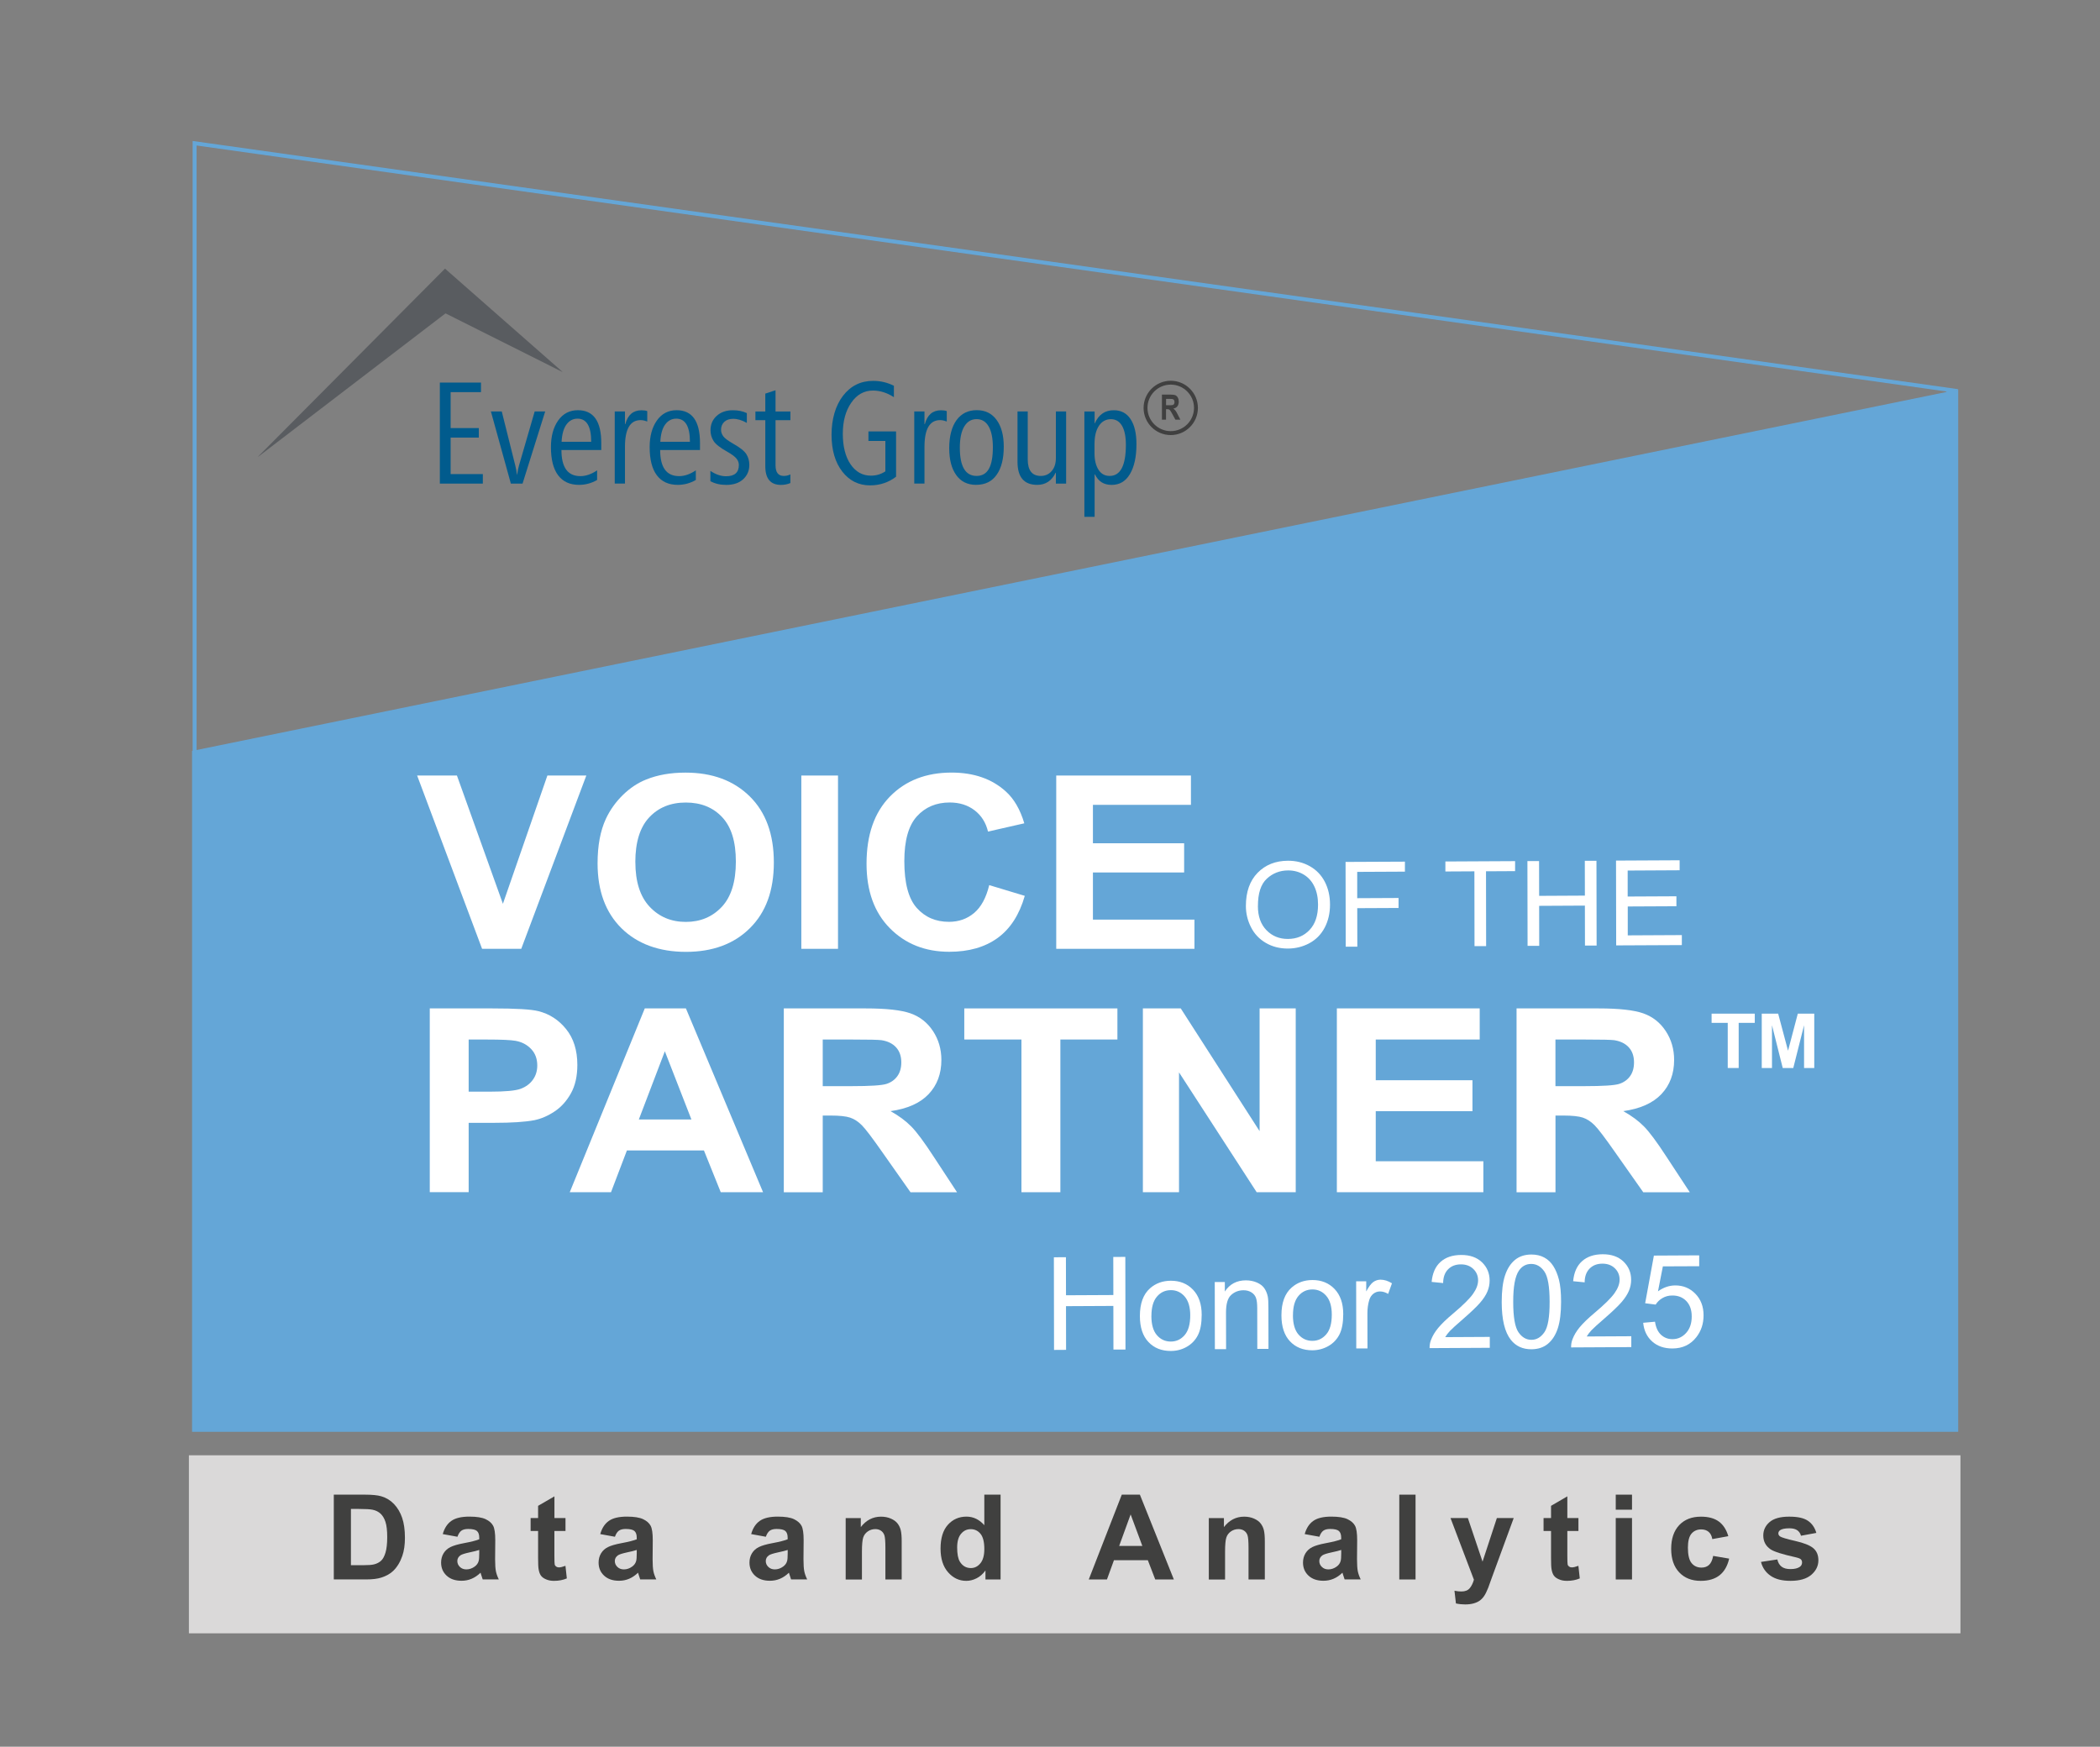 <?xml version="1.0" encoding="UTF-8"?> <svg xmlns="http://www.w3.org/2000/svg" id="VoP_-_D_A" data-name="VoP - D&amp;amp;A" viewBox="0 0 533.49 443.79"><rect x="0" y="0" width="533.49" height="443.79" fill="#808080" stroke="none"/><defs><style> .cls-1 { fill: #fff; } .cls-2 { fill: #40403f; } .cls-3 { fill: #595c60; } .cls-4 { fill: #64a6d7; } .cls-5 { fill: #404040; } .cls-6 { fill: #dad9d9; } .cls-7 { fill: none; stroke: #64a6d7; stroke-miterlimit: 10; } .cls-8 { fill: #015b8d; } </style></defs><g><rect class="cls-6" x="47.99" y="369.75" width="450.05" height="45.23"></rect><g><polygon class="cls-7" points="49.44 203.9 49.44 36.39 496.05 99.18 250.81 248.31 49.44 203.9"></polygon><polygon class="cls-4" points="48.79 363.78 497.47 363.78 497.47 98.98 48.79 190.79 48.79 363.78"></polygon></g><g><path class="cls-2" d="M84.8,379.75h7.95c1.79,0,3.16.14,4.1.41,1.26.37,2.35,1.03,3.25,1.98.9.95,1.59,2.11,2.06,3.49.47,1.38.71,3.07.71,5.09,0,1.77-.22,3.3-.66,4.58-.54,1.57-1.31,2.84-2.31,3.81-.75.73-1.77,1.31-3.06,1.72-.96.3-2.24.46-3.85.46h-8.19v-21.55ZM89.15,383.4v14.27h3.25c1.21,0,2.09-.07,2.63-.21.71-.18,1.29-.48,1.76-.9.47-.42.85-1.12,1.14-2.08s.44-2.28.44-3.95-.15-2.94-.44-3.84-.71-1.59-1.23-2.09c-.53-.5-1.2-.84-2.01-1.01-.61-.14-1.8-.21-3.57-.21h-1.95Z"></path><path class="cls-2" d="M116.23,390.45l-3.75-.68c.42-1.51,1.15-2.62,2.18-3.35s2.56-1.09,4.59-1.09c1.84,0,3.21.22,4.12.65s1.54.99,1.9,1.66c.37.67.55,1.9.55,3.7l-.04,4.82c0,1.37.07,2.38.2,3.04.13.65.38,1.35.74,2.09h-4.09c-.11-.27-.24-.68-.4-1.22-.07-.25-.12-.41-.15-.49-.71.69-1.46,1.2-2.26,1.54-.8.34-1.66.51-2.57.51-1.61,0-2.87-.44-3.8-1.31s-1.39-1.97-1.39-3.31c0-.88.21-1.67.63-2.36.42-.69,1.01-1.22,1.77-1.59.76-.37,1.85-.69,3.28-.96,1.93-.36,3.27-.7,4.01-1.01v-.41c0-.79-.2-1.36-.59-1.7-.39-.34-1.13-.51-2.22-.51-.73,0-1.31.14-1.72.43s-.74.8-1,1.52ZM121.75,393.8c-.53.18-1.37.39-2.51.63-1.15.25-1.9.49-2.25.72-.54.38-.81.87-.81,1.46s.22,1.08.65,1.5c.43.42.98.63,1.65.63.74,0,1.46-.24,2.13-.73.5-.37.83-.83.98-1.37.11-.35.16-1.02.16-2.01v-.82Z"></path><path class="cls-2" d="M143.66,385.69v3.29h-2.82v6.29c0,1.27.03,2.02.08,2.23.05.21.18.38.37.52.19.14.42.21.7.21.38,0,.94-.13,1.66-.4l.35,3.2c-.96.41-2.05.62-3.26.62-.74,0-1.42-.12-2.01-.38-.6-.25-1.04-.57-1.32-.97s-.47-.93-.58-1.61c-.09-.48-.13-1.45-.13-2.91v-6.8h-1.9v-3.29h1.9v-3.1l4.15-2.41v5.51h2.82Z"></path><path class="cls-2" d="M156.24,390.45l-3.75-.68c.42-1.51,1.15-2.62,2.18-3.35s2.56-1.09,4.59-1.09c1.84,0,3.21.22,4.12.65s1.54.99,1.9,1.66c.37.67.55,1.9.55,3.7l-.04,4.82c0,1.37.07,2.38.2,3.04.13.65.38,1.35.74,2.09h-4.09c-.11-.27-.24-.68-.4-1.22-.07-.25-.12-.41-.15-.49-.71.69-1.46,1.2-2.26,1.54-.8.34-1.66.51-2.57.51-1.61,0-2.87-.44-3.8-1.31s-1.39-1.97-1.39-3.31c0-.88.21-1.67.63-2.36.42-.69,1.01-1.22,1.77-1.59.76-.37,1.85-.69,3.28-.96,1.93-.36,3.27-.7,4.01-1.01v-.41c0-.79-.2-1.36-.59-1.7-.39-.34-1.13-.51-2.22-.51-.73,0-1.31.14-1.72.43s-.74.8-1,1.52ZM161.76,393.8c-.53.18-1.37.39-2.51.63-1.15.25-1.9.49-2.25.72-.54.38-.81.87-.81,1.46s.22,1.08.65,1.5c.43.42.98.63,1.65.63.74,0,1.46-.24,2.13-.73.5-.37.83-.83.98-1.37.11-.35.16-1.02.16-2.01v-.82Z"></path><path class="cls-2" d="M194.58,390.45l-3.75-.68c.42-1.51,1.15-2.62,2.18-3.35,1.03-.73,2.56-1.09,4.58-1.09,1.84,0,3.21.22,4.12.65.9.44,1.54.99,1.9,1.66.37.67.55,1.9.55,3.7l-.04,4.82c0,1.37.07,2.38.2,3.04.13.65.38,1.35.74,2.09h-4.09c-.11-.27-.24-.68-.4-1.22-.07-.25-.12-.41-.15-.49-.71.69-1.46,1.2-2.26,1.54-.8.34-1.66.51-2.57.51-1.61,0-2.87-.44-3.8-1.31s-1.39-1.97-1.39-3.31c0-.88.21-1.67.63-2.36.42-.69,1.01-1.22,1.77-1.59.76-.37,1.85-.69,3.29-.96,1.93-.36,3.27-.7,4.01-1.01v-.41c0-.79-.2-1.36-.59-1.7s-1.13-.51-2.22-.51c-.73,0-1.31.14-1.72.43-.41.29-.74.8-1,1.52ZM200.11,393.8c-.53.18-1.37.39-2.51.63-1.15.25-1.9.49-2.25.72-.54.38-.81.87-.81,1.46s.21,1.08.65,1.5c.43.42.98.63,1.65.63.74,0,1.46-.24,2.13-.73.5-.37.83-.83.98-1.37.11-.35.16-1.02.16-2.01v-.82Z"></path><path class="cls-2" d="M229.06,401.3h-4.13v-7.97c0-1.69-.09-2.78-.26-3.27-.18-.5-.46-.88-.86-1.15-.4-.27-.88-.41-1.43-.41-.71,0-1.36.2-1.92.59-.57.39-.96.91-1.17,1.56-.21.65-.32,1.84-.32,3.59v7.07h-4.13v-15.61h3.84v2.29c1.36-1.76,3.08-2.65,5.14-2.65.91,0,1.74.16,2.5.49.75.33,1.33.75,1.71,1.26.39.51.66,1.09.81,1.73.15.65.23,1.57.23,2.78v9.7Z"></path><path class="cls-2" d="M254.19,401.3h-3.84v-2.29c-.64.89-1.39,1.56-2.26,1.99-.87.44-1.74.65-2.62.65-1.79,0-3.33-.72-4.61-2.17-1.28-1.45-1.92-3.46-1.92-6.05s.62-4.66,1.87-6.03c1.24-1.38,2.82-2.07,4.72-2.07,1.74,0,3.25.73,4.53,2.18v-7.76h4.13v21.55ZM243.16,393.16c0,1.67.23,2.87.69,3.62.67,1.08,1.6,1.62,2.79,1.62.95,0,1.76-.4,2.42-1.21.67-.81,1-2.02,1-3.62,0-1.79-.32-3.08-.97-3.87-.65-.79-1.47-1.18-2.48-1.18s-1.8.39-2.46,1.17c-.66.78-.99,1.94-.99,3.49Z"></path><path class="cls-2" d="M298.21,401.3h-4.73l-1.88-4.89h-8.61l-1.78,4.89h-4.62l8.39-21.55h4.6l8.63,21.55ZM290.2,392.77l-2.97-8-2.91,8h5.88Z"></path><path class="cls-2" d="M321.31,401.3h-4.13v-7.97c0-1.69-.09-2.78-.26-3.27-.18-.5-.46-.88-.86-1.15-.4-.27-.88-.41-1.43-.41-.71,0-1.36.2-1.92.59-.57.39-.96.91-1.17,1.56-.21.65-.32,1.84-.32,3.59v7.07h-4.13v-15.61h3.84v2.29c1.36-1.76,3.08-2.65,5.14-2.65.91,0,1.74.16,2.5.49.75.33,1.33.75,1.71,1.26.39.51.66,1.09.81,1.73.15.65.23,1.57.23,2.78v9.7Z"></path><path class="cls-2" d="M335.2,390.45l-3.75-.68c.42-1.51,1.15-2.62,2.18-3.35,1.03-.73,2.56-1.09,4.58-1.09,1.84,0,3.21.22,4.12.65.9.44,1.54.99,1.9,1.66.37.67.55,1.9.55,3.7l-.04,4.82c0,1.37.07,2.38.2,3.04.13.65.38,1.35.74,2.09h-4.09c-.11-.27-.24-.68-.4-1.22-.07-.25-.12-.41-.15-.49-.71.69-1.46,1.2-2.26,1.54-.8.34-1.66.51-2.57.51-1.61,0-2.87-.44-3.8-1.31s-1.39-1.97-1.39-3.31c0-.88.21-1.67.63-2.36.42-.69,1.01-1.22,1.77-1.59.76-.37,1.85-.69,3.29-.96,1.93-.36,3.27-.7,4.01-1.01v-.41c0-.79-.2-1.36-.59-1.7s-1.13-.51-2.22-.51c-.73,0-1.31.14-1.72.43-.41.29-.74.8-1,1.52ZM340.73,393.8c-.53.18-1.37.39-2.51.63-1.15.25-1.9.49-2.25.72-.54.38-.81.87-.81,1.46s.21,1.08.65,1.5c.43.42.98.63,1.65.63.74,0,1.46-.24,2.13-.73.5-.37.83-.83.98-1.37.11-.35.16-1.02.16-2.01v-.82Z"></path><path class="cls-2" d="M355.48,401.3v-21.55h4.13v21.55h-4.13Z"></path><path class="cls-2" d="M368.51,385.69h4.39l3.73,11.08,3.64-11.08h4.28l-5.51,15.02-.98,2.72c-.36.91-.71,1.61-1.04,2.09-.33.48-.71.87-1.13,1.17-.43.3-.95.53-1.57.7-.62.17-1.33.25-2.11.25s-1.57-.08-2.34-.25l-.37-3.23c.65.13,1.23.19,1.75.19.96,0,1.67-.28,2.13-.84.46-.56.81-1.28,1.06-2.15l-5.94-15.65Z"></path><path class="cls-2" d="M400.99,385.69v3.29h-2.82v6.29c0,1.27.03,2.02.08,2.23.05.21.18.38.37.52.19.14.42.21.7.21.38,0,.94-.13,1.66-.4l.35,3.2c-.96.41-2.05.62-3.26.62-.75,0-1.42-.12-2.01-.38-.6-.25-1.04-.57-1.32-.97s-.47-.93-.58-1.61c-.09-.48-.13-1.45-.13-2.91v-6.8h-1.9v-3.29h1.9v-3.1l4.14-2.41v5.51h2.82Z"></path><path class="cls-2" d="M410.47,383.57v-3.82h4.13v3.82h-4.13ZM410.47,401.3v-15.61h4.13v15.61h-4.13Z"></path><path class="cls-2" d="M439.07,390.3l-4.07.74c-.14-.81-.45-1.43-.93-1.84-.48-.41-1.11-.62-1.89-.62-1.03,0-1.85.36-2.46,1.07-.61.71-.92,1.9-.92,3.56,0,1.85.31,3.16.93,3.92.62.76,1.46,1.15,2.51,1.15.78,0,1.43-.22,1.92-.67.5-.45.85-1.21,1.06-2.3l4.06.69c-.42,1.86-1.23,3.27-2.42,4.22-1.2.95-2.8,1.43-4.81,1.43-2.28,0-4.1-.72-5.46-2.16-1.36-1.44-2.04-3.43-2.04-5.98s.68-4.58,2.04-6.02c1.36-1.44,3.2-2.15,5.53-2.15,1.9,0,3.41.41,4.53,1.23s1.93,2.06,2.42,3.74Z"></path><path class="cls-2" d="M447.37,396.84l4.15-.63c.18.8.53,1.41,1.07,1.83.54.42,1.29.62,2.26.62,1.07,0,1.87-.2,2.41-.59.36-.27.54-.64.54-1.1,0-.31-.1-.57-.29-.78-.21-.2-.67-.38-1.38-.54-3.33-.74-5.44-1.41-6.33-2.01-1.23-.84-1.85-2.01-1.85-3.51,0-1.35.53-2.49,1.6-3.41,1.07-.92,2.72-1.38,4.97-1.38s3.72.35,4.76,1.04c1.04.7,1.75,1.72,2.15,3.09l-3.9.72c-.17-.61-.48-1.07-.95-1.4-.47-.32-1.13-.49-1.99-.49-1.09,0-1.87.15-2.34.46-.31.22-.47.5-.47.84,0,.29.14.54.41.75.37.27,1.66.66,3.86,1.16,2.2.5,3.74,1.11,4.61,1.84.86.73,1.29,1.76,1.29,3.07,0,1.43-.6,2.66-1.79,3.69-1.2,1.03-2.96,1.54-5.31,1.54-2.13,0-3.81-.43-5.05-1.29s-2.05-2.03-2.43-3.51Z"></path></g></g><g><g><path class="cls-1" d="M316.51,230.18c0-3.58.99-6.38,2.97-8.42,1.99-2.03,4.56-3.06,7.71-3.07,2.06-.01,3.92.46,5.58,1.4,1.66.94,2.92,2.26,3.8,3.96.87,1.7,1.31,3.62,1.31,5.78,0,2.19-.45,4.14-1.36,5.87-.91,1.73-2.21,3.04-3.88,3.94s-3.48,1.35-5.43,1.36c-2.1.01-3.99-.47-5.64-1.44-1.66-.97-2.92-2.3-3.77-4-.86-1.69-1.29-3.48-1.29-5.38ZM319.56,230.21c0,2.6.73,4.64,2.18,6.13,1.45,1.49,3.27,2.23,5.46,2.22,2.23-.01,4.06-.77,5.49-2.29,1.44-1.52,2.15-3.66,2.15-6.44,0-1.75-.31-3.28-.93-4.59-.62-1.31-1.52-2.32-2.7-3.03-1.18-.71-2.51-1.07-3.99-1.06-2.09.01-3.89.71-5.4,2.11-1.51,1.4-2.26,3.71-2.25,6.96Z"></path><path class="cls-1" d="M341.87,240.55l-.04-21.56,15.08-.07v2.54s-12.12.06-12.12.06v6.68s10.5-.05,10.5-.05v2.54s-10.49.05-10.49.05l.02,9.79h-2.96Z"></path><path class="cls-1" d="M374.59,240.39l-.03-19.01-7.37.04v-2.54s17.71-.09,17.71-.09v2.54s-7.39.04-7.39.04l.03,19.01h-2.96Z"></path><path class="cls-1" d="M388.07,240.33l-.04-21.56h2.96s.02,8.84.02,8.84l11.62-.06-.02-8.85h2.96s.04,21.54.04,21.54h-2.96s-.02-10.15-.02-10.15l-11.62.06.02,10.16h-2.96Z"></path><path class="cls-1" d="M410.58,240.21l-.04-21.56,16.16-.08v2.54s-13.2.07-13.2.07v6.6s12.38-.06,12.38-.06v2.53s-12.36.06-12.36.06v7.34s13.74-.07,13.74-.07v2.54s-16.68.08-16.68.08Z"></path></g><g><path class="cls-1" d="M267.77,342.99l-.04-23.55,3.06-.02.02,9.67,12.03-.06-.02-9.67,3.06-.02.04,23.55h-3.06s-.02-11.09-.02-11.09l-12.03.06.02,11.1-3.06.02Z"></path><path class="cls-1" d="M289.58,334.35c0-3.16.85-5.5,2.58-7.03,1.44-1.27,3.2-1.91,5.27-1.92,2.3-.01,4.19.75,5.65,2.28,1.46,1.53,2.2,3.65,2.2,6.36,0,2.2-.32,3.92-.96,5.19-.65,1.26-1.58,2.24-2.82,2.95s-2.58,1.06-4.05,1.06c-2.35.01-4.25-.74-5.69-2.27-1.45-1.52-2.18-3.73-2.18-6.61ZM292.5,334.34c0,2.18.47,3.82,1.41,4.9s2.12,1.62,3.54,1.61c1.41,0,2.58-.56,3.52-1.66.93-1.1,1.4-2.76,1.4-5,0-2.11-.48-3.71-1.42-4.79-.94-1.08-2.12-1.62-3.51-1.61-1.42,0-2.6.55-3.53,1.64s-1.4,2.72-1.4,4.91Z"></path><path class="cls-1" d="M308.63,342.79l-.03-17.06h2.56s0,2.41,0,2.41c1.23-1.88,3-2.83,5.33-2.84,1.01,0,1.94.18,2.79.54.85.37,1.48.85,1.9,1.45.42.6.72,1.31.89,2.13.11.54.16,1.47.16,2.81l.02,10.49h-2.84s-.02-10.36-.02-10.36c0-1.18-.11-2.06-.33-2.64s-.62-1.05-1.18-1.39c-.56-.34-1.22-.52-1.98-.51-1.21,0-2.25.4-3.13,1.19-.88.79-1.31,2.27-1.31,4.46l.02,9.32h-2.84Z"></path><path class="cls-1" d="M325.54,334.17c0-3.16.85-5.5,2.58-7.03,1.44-1.27,3.2-1.91,5.27-1.92,2.3-.01,4.19.75,5.65,2.28,1.46,1.53,2.2,3.65,2.2,6.36,0,2.2-.32,3.92-.96,5.19-.65,1.26-1.58,2.24-2.82,2.95-1.24.7-2.58,1.06-4.05,1.07-2.35.01-4.25-.75-5.69-2.27s-2.18-3.73-2.18-6.61ZM328.46,334.16c0,2.18.47,3.82,1.41,4.9s2.12,1.62,3.54,1.61c1.41,0,2.58-.56,3.52-1.66s1.4-2.76,1.4-5c0-2.11-.48-3.71-1.42-4.79-.94-1.08-2.12-1.62-3.51-1.61-1.42,0-2.6.55-3.53,1.64s-1.4,2.72-1.4,4.91Z"></path><path class="cls-1" d="M344.55,342.61l-.03-17.06h2.56s0,2.57,0,2.57c.65-1.21,1.25-2.01,1.8-2.4s1.16-.58,1.82-.59c.96,0,1.93.3,2.92.92l-.97,2.69c-.7-.41-1.39-.62-2.08-.62-.62,0-1.18.2-1.67.58-.49.38-.84.91-1.05,1.59-.31,1.03-.47,2.15-.47,3.38l.02,8.93h-2.84Z"></path><path class="cls-1" d="M378.47,339.66v2.78s-15.29.08-15.29.08c-.02-.7.09-1.37.33-2.01.39-1.06,1.01-2.11,1.87-3.14.86-1.03,2.09-2.23,3.71-3.58,2.51-2.11,4.21-3.78,5.09-5.01.88-1.23,1.32-2.39,1.32-3.48,0-1.15-.41-2.11-1.21-2.89-.81-.78-1.86-1.17-3.15-1.17-1.37,0-2.46.43-3.28,1.27-.82.84-1.23,2-1.24,3.48l-2.92-.29c.2-2.22.95-3.91,2.25-5.08,1.3-1.17,3.05-1.76,5.25-1.77,2.22-.01,3.98.61,5.28,1.85,1.3,1.25,1.95,2.8,1.95,4.65,0,.94-.18,1.87-.56,2.78-.38.91-1,1.87-1.88,2.88-.88,1.01-2.33,2.4-4.37,4.17-1.7,1.47-2.79,2.46-3.28,2.98-.48.52-.88,1.04-1.2,1.57l11.35-.06Z"></path><path class="cls-1" d="M381.5,330.81c0-2.79.27-5.03.83-6.73.56-1.7,1.39-3.01,2.5-3.94,1.11-.93,2.5-1.39,4.19-1.4,1.24,0,2.33.24,3.27.75.94.5,1.71,1.23,2.32,2.19.61.96,1.09,2.12,1.44,3.5.35,1.38.53,3.23.53,5.57,0,2.76-.27,5-.82,6.7-.55,1.7-1.39,3.02-2.5,3.95-1.11.93-2.51,1.4-4.2,1.41-2.23.01-3.98-.79-5.26-2.42-1.53-1.95-2.3-5.14-2.3-9.56ZM384.42,330.8c0,3.87.46,6.44,1.35,7.71.89,1.28,1.99,1.91,3.29,1.9,1.3,0,2.4-.65,3.29-1.94.89-1.29,1.33-3.86,1.32-7.72,0-3.88-.46-6.45-1.35-7.72-.89-1.27-2-1.9-3.33-1.9-1.3,0-2.35.57-3.12,1.7-.98,1.44-1.46,4.09-1.45,7.96Z"></path><path class="cls-1" d="M414.42,339.48v2.78s-15.29.08-15.29.08c-.02-.7.09-1.37.33-2.01.39-1.06,1.01-2.11,1.87-3.14.86-1.03,2.09-2.23,3.71-3.58,2.51-2.11,4.21-3.78,5.09-5.01.88-1.23,1.32-2.39,1.32-3.48,0-1.15-.41-2.11-1.21-2.89-.81-.78-1.86-1.17-3.15-1.17-1.37,0-2.46.43-3.28,1.27-.82.84-1.23,2-1.24,3.48l-2.92-.29c.2-2.22.95-3.91,2.25-5.08,1.3-1.17,3.05-1.76,5.25-1.77,2.22-.01,3.98.61,5.28,1.85,1.3,1.25,1.95,2.8,1.95,4.65,0,.94-.18,1.87-.56,2.78-.38.91-1,1.87-1.88,2.89-.88,1.01-2.33,2.4-4.37,4.17-1.7,1.47-2.79,2.46-3.28,2.98-.48.52-.88,1.04-1.2,1.57l11.35-.06Z"></path><path class="cls-1" d="M417.46,336.08l2.98-.27c.22,1.48.74,2.59,1.54,3.33.81.74,1.78,1.11,2.91,1.1,1.37,0,2.52-.54,3.47-1.59.94-1.05,1.42-2.45,1.41-4.19,0-1.65-.46-2.95-1.37-3.9-.91-.95-2.1-1.42-3.58-1.41-.92,0-1.74.22-2.48.65-.74.43-1.31.98-1.73,1.66l-2.67-.34,2.22-12.11,11.51-.06v2.76s-9.23.04-9.23.04l-1.24,6.34c1.39-.99,2.84-1.49,4.37-1.5,2.02-.01,3.73.69,5.12,2.11,1.39,1.42,2.09,3.25,2.09,5.48,0,2.13-.6,3.98-1.82,5.54-1.48,1.91-3.5,2.88-6.07,2.89-2.1.01-3.82-.58-5.16-1.77-1.33-1.19-2.1-2.78-2.29-4.76Z"></path></g><g><path class="cls-1" d="M122.47,241.07l-16.5-44.03h10.11l11.68,32.59,11.3-32.59h9.89l-16.53,44.03h-9.95Z"></path><path class="cls-1" d="M151.81,219.33c0-4.49.7-8.25,2.11-11.29,1.05-2.24,2.48-4.25,4.3-6.04,1.82-1.78,3.8-3.1,5.97-3.96,2.88-1.16,6.19-1.74,9.95-1.74,6.8,0,12.24,2.01,16.33,6.04,4.08,4.02,6.12,9.62,6.12,16.79s-2.03,12.67-6.08,16.69c-4.05,4.02-9.47,6.02-16.25,6.02s-12.32-2-16.37-5.99c-4.05-4-6.08-9.5-6.08-16.5ZM161.41,219.03c0,4.99,1.21,8.77,3.62,11.34,2.41,2.57,5.48,3.86,9.19,3.86s6.76-1.28,9.15-3.83c2.38-2.55,3.57-6.38,3.57-11.49s-1.16-8.81-3.48-11.29c-2.32-2.48-5.4-3.72-9.24-3.72s-6.94,1.26-9.29,3.77c-2.35,2.51-3.53,6.3-3.53,11.37Z"></path><path class="cls-1" d="M203.57,241.07v-44.03h9.32v44.03h-9.32Z"></path><path class="cls-1" d="M251.3,224.88l9.04,2.73c-1.38,4.81-3.69,8.38-6.91,10.71-3.22,2.33-7.31,3.5-12.26,3.5-6.13,0-11.17-2-15.11-5.99-3.95-4-5.92-9.46-5.92-16.38,0-7.33,1.98-13.02,5.95-17.08,3.97-4.05,9.18-6.08,15.65-6.08,5.65,0,10.23,1.59,13.76,4.78,2.1,1.88,3.67,4.59,4.72,8.11l-9.22,2.1c-.55-2.28-1.68-4.08-3.42-5.41-1.73-1.32-3.84-1.98-6.31-1.98-3.42,0-6.2,1.17-8.33,3.51-2.13,2.34-3.2,6.14-3.2,11.38,0,5.57,1.05,9.53,3.15,11.89,2.1,2.36,4.83,3.54,8.19,3.54,2.48,0,4.61-.75,6.39-2.25,1.78-1.5,3.06-3.86,3.84-7.09Z"></path><path class="cls-1" d="M268.33,241.07v-44.03h34.22v7.45h-24.9v9.76h23.17v7.42h-23.17v11.98h25.79v7.42h-35.1Z"></path></g><g><path class="cls-1" d="M109.18,302.91v-46.7h15.86c6.01,0,9.93.23,11.75.7,2.8.7,5.15,2.22,7.04,4.57,1.89,2.35,2.84,5.38,2.84,9.09,0,2.87-.55,5.28-1.64,7.23-1.09,1.95-2.48,3.49-4.16,4.6-1.68,1.12-3.39,1.85-5.12,2.21-2.36.45-5.78.67-10.25.67h-6.44v17.61h-9.88ZM119.06,264.11v13.25h5.41c3.89,0,6.5-.24,7.81-.73,1.31-.49,2.34-1.25,3.09-2.29.75-1.04,1.12-2.25,1.12-3.63,0-1.7-.52-3.1-1.57-4.2s-2.37-1.79-3.97-2.07c-1.18-.21-3.55-.32-7.11-.32h-4.77Z"></path><path class="cls-1" d="M193.85,302.91h-10.75l-4.27-10.61h-19.57l-4.04,10.61h-10.48l19.06-46.7h10.45l19.6,46.7ZM175.65,284.43l-6.75-17.33-6.61,17.33h13.36Z"></path><path class="cls-1" d="M199.12,302.91v-46.7h20.8c5.23,0,9.03.42,11.4,1.26,2.37.84,4.27,2.33,5.69,4.48,1.42,2.15,2.14,4.6,2.14,7.36,0,3.5-1.08,6.4-3.24,8.68-2.16,2.28-5.39,3.72-9.68,4.32,2.14,1.19,3.9,2.5,5.29,3.92,1.39,1.42,3.27,3.95,5.63,7.58l5.98,9.11h-11.82l-7.15-10.16c-2.54-3.63-4.27-5.92-5.21-6.86-.93-.94-1.93-1.59-2.97-1.94-1.05-.35-2.7-.53-4.97-.53h-2v19.49h-9.88ZM209.01,275.96h7.31c4.74,0,7.7-.19,8.88-.57,1.18-.38,2.1-1.04,2.77-1.97.67-.93,1-2.1,1-3.5,0-1.57-.44-2.84-1.32-3.81-.88-.97-2.12-1.58-3.72-1.83-.8-.11-3.21-.16-7.21-.16h-7.71v11.85Z"></path><path class="cls-1" d="M259.49,302.91v-38.8h-14.52v-7.9h38.9v7.9h-14.49v38.8h-9.88Z"></path><path class="cls-1" d="M290.34,302.91v-46.7h9.62l20.03,31.18v-31.18h9.18v46.7h-9.92l-19.73-30.45v30.45h-9.18Z"></path><path class="cls-1" d="M339.62,302.91v-46.7h36.29v7.9h-26.41v10.35h24.57v7.87h-24.57v12.71h27.34v7.87h-37.23Z"></path><path class="cls-1" d="M385.27,302.91v-46.7h20.8c5.23,0,9.03.42,11.4,1.26,2.37.84,4.27,2.33,5.69,4.48,1.42,2.15,2.14,4.6,2.14,7.36,0,3.5-1.08,6.4-3.24,8.68-2.16,2.28-5.39,3.72-9.68,4.32,2.14,1.19,3.9,2.5,5.29,3.92,1.39,1.42,3.27,3.95,5.63,7.58l5.98,9.11h-11.82l-7.15-10.16c-2.54-3.63-4.27-5.92-5.21-6.86-.93-.94-1.93-1.59-2.97-1.94-1.05-.35-2.7-.53-4.97-.53h-2v19.49h-9.88ZM395.15,275.96h7.31c4.74,0,7.7-.19,8.88-.57,1.18-.38,2.1-1.04,2.77-1.97.67-.93,1-2.1,1-3.5,0-1.57-.44-2.84-1.32-3.81-.88-.97-2.12-1.58-3.72-1.83-.8-.11-3.21-.16-7.21-.16h-7.71v11.85Z"></path></g><g><path class="cls-1" d="M438.92,271.35v-11.47h-4.1v-2.34h10.97v2.34h-4.09v11.47h-2.79Z"></path><path class="cls-1" d="M447.56,271.35v-13.81h4.17l2.51,9.42,2.48-9.42h4.18v13.81h-2.59v-10.87l-2.74,10.87h-2.68l-2.73-10.87v10.87h-2.59Z"></path></g></g><g><g><path class="cls-8" d="M111.74,122.87v-25.67h10.45v2.43h-7.71v9.13h7.16v2.42h-7.16v9.27h8.18v2.42h-10.92Z"></path><path class="cls-8" d="M132.75,122.87h-2.97l-5.07-18.33h2.76l3.44,13.75c.2.8.34,1.58.41,2.34h.04c.18-1.11.34-1.89.48-2.34l3.99-13.75h2.67l-5.75,18.33Z"></path><path class="cls-8" d="M142.63,114.33c0,4.43,1.6,6.64,4.82,6.64,1.38,0,2.8-.49,4.24-1.47v2.45c-1.43.82-2.96,1.24-4.58,1.24-2.33,0-4.1-.81-5.32-2.43-1.22-1.62-1.83-4.01-1.83-7.16,0-2.77.61-5.02,1.84-6.77,1.23-1.74,2.9-2.61,5.01-2.61,3.96,0,5.94,2.79,5.94,8.36v1.75h-10.13ZM150.19,112.24c0-3.91-1.16-5.87-3.47-5.87-1.16,0-2.1.5-2.82,1.49-.72.99-1.13,2.45-1.23,4.39h7.52Z"></path><path class="cls-8" d="M164.42,107.1c-.61-.24-1.17-.36-1.68-.36-2.65,0-3.97,2.26-3.97,6.78v9.34h-2.6v-18.33h2.6v3.22h.09c.62-2.34,1.99-3.51,4.1-3.51.6,0,1.09.07,1.47.21v2.63Z"></path><path class="cls-8" d="M167.71,114.33c0,4.43,1.6,6.64,4.82,6.64,1.38,0,2.8-.49,4.24-1.47v2.45c-1.43.82-2.96,1.24-4.58,1.24-2.33,0-4.1-.81-5.32-2.43-1.22-1.62-1.83-4.01-1.83-7.16,0-2.77.61-5.02,1.84-6.77,1.23-1.74,2.9-2.61,5.01-2.61,3.96,0,5.94,2.79,5.94,8.36v1.75h-10.13ZM175.27,112.24c0-3.91-1.16-5.87-3.47-5.87-1.16,0-2.1.5-2.82,1.49-.72.99-1.13,2.45-1.23,4.39h7.52Z"></path><path class="cls-8" d="M180.47,122.24v-2.6c1.35.91,2.68,1.36,3.99,1.36,2.16,0,3.24-.95,3.24-2.86,0-.61-.21-1.16-.63-1.66-.42-.5-1.21-1.09-2.38-1.75-1.78-.99-2.92-1.9-3.43-2.72-.51-.82-.76-1.72-.76-2.7,0-1.49.53-2.71,1.58-3.66,1.06-.95,2.43-1.42,4.11-1.42,1.34,0,2.52.24,3.54.73v2.49c-1.21-.69-2.36-1.04-3.47-1.04-.95,0-1.71.26-2.26.77-.55.51-.82,1.19-.82,2.02,0,.57.18,1.11.54,1.62.36.51,1.21,1.14,2.54,1.91,1.74.98,2.86,1.87,3.36,2.68.5.81.74,1.71.74,2.71,0,1.47-.52,2.68-1.56,3.64-1.04.96-2.48,1.44-4.31,1.44-1.54,0-2.88-.32-4.03-.95Z"></path><path class="cls-8" d="M200.79,122.73c-.73.31-1.52.47-2.38.47-2.66,0-3.99-1.58-3.99-4.73v-11.72h-2.51v-2.2h2.51v-4.55c.1-.02.27-.08.52-.16,1-.35,1.69-.57,2.08-.68v5.39h3.78v2.2h-3.78v11.47c0,1.8.7,2.7,2.09,2.7.61,0,1.17-.13,1.68-.39v2.2Z"></path><path class="cls-8" d="M227.64,121.12c-1.93,1.47-4.13,2.2-6.6,2.2-2.9,0-5.26-1.17-7.07-3.51-1.81-2.34-2.72-5.46-2.72-9.36s.97-7.37,2.91-9.89c1.94-2.52,4.49-3.79,7.65-3.79,1.86,0,3.62.41,5.28,1.24v2.9c-1.74-1.12-3.51-1.68-5.32-1.68-2.26,0-4.1,1.03-5.52,3.1-1.43,2.06-2.14,4.7-2.14,7.89s.66,5.83,1.97,7.75c1.31,1.92,3.04,2.88,5.17,2.88,1.36,0,2.58-.36,3.67-1.09v-7.73h-4.3v-2.42h7.02v11.51Z"></path><path class="cls-8" d="M240.51,107.1c-.61-.24-1.17-.36-1.68-.36-2.65,0-3.97,2.26-3.97,6.78v9.34h-2.6v-18.33h2.6v3.22h.09c.62-2.34,1.99-3.51,4.1-3.51.6,0,1.09.07,1.47.21v2.63Z"></path><path class="cls-8" d="M247.99,123.19c-2.2,0-3.89-.83-5.07-2.49-1.19-1.66-1.78-3.94-1.78-6.86s.62-5.41,1.86-7.1c1.24-1.69,2.95-2.53,5.14-2.53s3.83.83,5.04,2.48c1.21,1.65,1.82,3.92,1.82,6.79,0,3.06-.6,5.44-1.8,7.14-1.2,1.71-2.93,2.56-5.2,2.56ZM248.1,106.49c-1.35,0-2.4.63-3.14,1.88-.75,1.25-1.12,3.04-1.12,5.37,0,4.79,1.42,7.18,4.26,7.18s4.13-2.43,4.13-7.29c0-2.29-.36-4.05-1.07-5.29-.72-1.24-1.74-1.85-3.06-1.85Z"></path><path class="cls-8" d="M268.24,122.87v-2.76h-.07c-.99,2.05-2.55,3.08-4.67,3.08-3.34,0-5.01-1.95-5.01-5.85v-12.8h2.6v12.17c0,2.8,1.1,4.21,3.31,4.21,1.13,0,2.06-.41,2.77-1.24.72-.83,1.07-1.94,1.07-3.34v-11.8h2.6v18.33h-2.6Z"></path><path class="cls-8" d="M278.17,120.53h-.09v10.78h-2.6v-26.76h2.6v3.01h.05c.97-2.22,2.58-3.33,4.83-3.33,1.85,0,3.27.75,4.26,2.26.99,1.51,1.49,3.62,1.49,6.35,0,3.2-.55,5.73-1.64,7.58-1.09,1.86-2.65,2.78-4.66,2.78s-3.39-.89-4.24-2.67ZM278.05,112.72v2.42c0,1.74.34,3.14,1.01,4.2.67,1.06,1.62,1.58,2.84,1.58,2.74,0,4.12-2.64,4.12-7.91,0-2.1-.33-3.71-.98-4.83-.66-1.12-1.6-1.68-2.83-1.68s-2.29.56-3.03,1.68c-.75,1.12-1.12,2.64-1.12,4.55Z"></path></g><polygon class="cls-3" points="142.87 94.5 113.18 79.62 65.58 116.05 65.58 115.99 113.05 68.25 142.87 94.45 142.87 94.5"></polygon><g><path class="cls-5" d="M297.42,110.54c-3.81,0-6.9-3.1-6.9-6.9s3.1-6.9,6.9-6.9,6.9,3.1,6.9,6.9-3.1,6.9-6.9,6.9ZM297.42,97.72c-3.26,0-5.91,2.65-5.91,5.91s2.65,5.91,5.91,5.91,5.91-2.65,5.91-5.91-2.65-5.91-5.91-5.91Z"></path><path class="cls-5" d="M295.18,106.63v-6.37h2.22c.57,0,.97.06,1.22.17.24.11.44.31.6.6.16.28.23.62.23,1.01,0,.5-.12.9-.36,1.2-.24.3-.58.5-1.02.57.23.16.41.34.56.53.15.19.35.54.6,1.04l.63,1.24h-1.26l-.76-1.39c-.27-.5-.46-.81-.56-.94s-.2-.21-.31-.26c-.11-.05-.29-.07-.53-.07h-.22v2.66h-1.05ZM296.24,102.96h.78c.48,0,.78-.02.91-.06.13-.04.24-.13.32-.25.08-.13.12-.3.12-.51s-.04-.37-.12-.49c-.08-.12-.19-.21-.33-.25-.1-.03-.38-.05-.86-.05h-.83v1.62Z"></path></g></g></svg> 